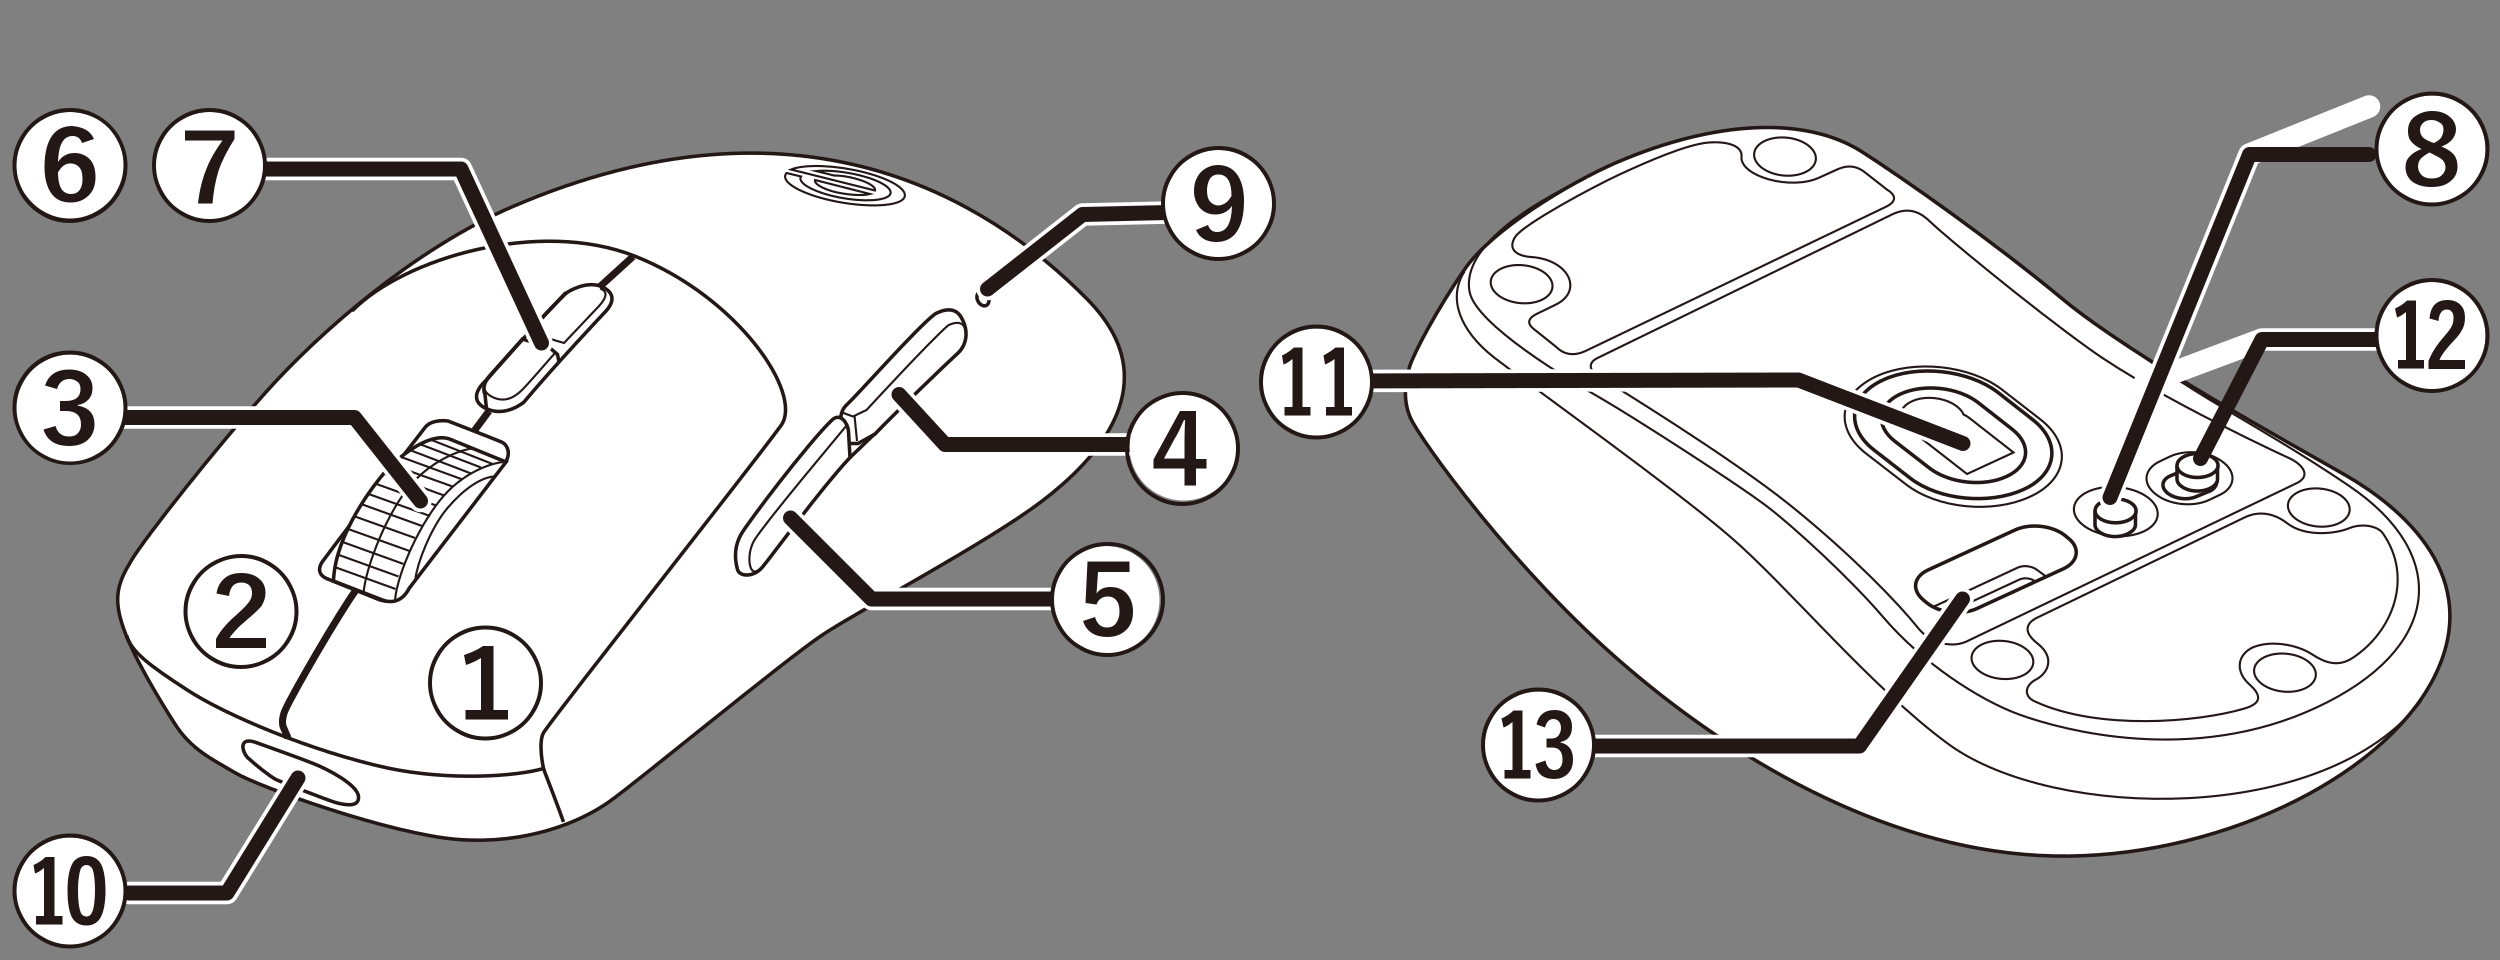 <?xml version="1.0" encoding="utf-8"?>
<!-- Generator: Adobe Illustrator 27.7.0, SVG Export Plug-In . SVG Version: 6.00 Build 0)  -->
<svg version="1.1" xmlns="http://www.w3.org/2000/svg" xmlns:xlink="http://www.w3.org/1999/xlink" x="0px" y="0px"
	 viewBox="0 0 500 192" style="enable-background:new 0 0 500 192;" xml:space="preserve">
<rect x="0" y="0" width="500" height="192" fill="#808080" stroke="none"/>
<style type="text/css">
	.st0{fill:#FFFFFF;stroke:#231815;stroke-width:0.709;stroke-miterlimit:10;}
	.st1{fill:none;stroke:#231815;stroke-width:0.709;stroke-miterlimit:10;}
	.st2{fill:none;stroke:#231815;stroke-width:0.425;stroke-miterlimit:10;}
	.st3{fill:#FFFFFF;stroke:#231815;stroke-width:0.425;stroke-miterlimit:10;}
	.st4{fill:none;stroke:#231815;stroke-width:1.417;stroke-miterlimit:10;}
	.st5{fill:none;}
	.st6{fill:none;stroke:#FFFFFF;stroke-width:4.5;stroke-linecap:round;stroke-linejoin:round;}
	.st7{fill:none;stroke:#231815;stroke-width:3;stroke-linecap:round;stroke-linejoin:round;}
	.st8{fill:#FFFFFF;}
	.st9{fill:#231815;}
</style>
<g id="レイヤー_1">
	<g>
		<g>
			<path class="st0" d="M102.8,41.2c-20,8.5-39.4,25.8-49.5,37.1c-9.8,10.9-24.3,29.2-27.1,33.9s-3.8,7.7-1,14.8
				c2.8,7,9.6,17.5,9.6,17.5c3.4,5.5,7.8,7.4,12.3,10.1s31.1,12.3,44.6,13.3s24.3-3.4,30.2-7.6c5.9-4.2,35.3-28.5,42.7-33.4
				c7.4-4.9,32.9-18.4,43.7-26.6c10.8-8.2,25.8-23.7,9.1-40.5C197,39.1,159.4,17,102.8,41.2z"/>
			<path class="st1" d="M85,85.5c0,0-15.7,20.3-20.2,26.4c0,0-2.3,2.5,0.5,3.8l10.7,4.3c2.2,0.6,4.2,0,5.3-1.7
				c1.1-1.7,17.8-23.7,19.4-25.4c1.6-1.7,1-3.9-0.4-4.5c-1.4-0.6-10.7-4.2-10.7-4.2S86.4,83.7,85,85.5z"/>
			<path class="st1" d="M51.2,148.5c0,0,9.3,3.3,11.7,4.3c2.5,1,8.6,4.1,8.8,6.5c0.2,2.4-3.1,1.6-4.6,1.2c-1.4-0.4-10.7-4-11.9-4.6
				s-4.2-3-5.7-4.4C48.2,150,47.9,147.3,51.2,148.5z"/>
			<g>
				<path class="st0" d="M66.7,116.2C67,106.8,75,96.7,77,94.4s8.5-8.1,12.9-6.6l11.3,4.6l-19.4,25.3c0,0-1.6,3.7-5.3,2.3
					L66.7,116.2z"/>
				<path class="st2" d="M79,120c0.5-5.5,5.1-15.6,9.8-20.9c4.7-5.3,10.6-6.7,12-6.7"/>
				<path class="st2" d="M72.7,118.6c0.5-5.5,4.9-16.5,9.6-21.8c4.7-5.3,10.7-7,12.1-7.1"/>
				<path class="st2" d="M83.1,115.7c0.3-2.9,3-10.1,6.4-14.1s6.9-6.2,9.4-6.3"/>
				<line class="st2" x1="66.9" y1="113.4" x2="79.1" y2="117.8"/>
				<line class="st2" x1="67.5" y1="110.9" x2="79.7" y2="115.3"/>
				<line class="st2" x1="68.5" y1="108.4" x2="80.7" y2="112.8"/>
				<line class="st2" x1="69.6" y1="105.8" x2="81.9" y2="110.2"/>
				<line class="st2" x1="70.7" y1="103.2" x2="83" y2="107.6"/>
				<line class="st2" x1="72.2" y1="100.8" x2="84.4" y2="105.2"/>
				<line class="st2" x1="73.7" y1="98.8" x2="86" y2="103.2"/>
				<line class="st2" x1="75" y1="96.7" x2="87.2" y2="101.1"/>
				<line class="st2" x1="76.5" y1="94.6" x2="88.8" y2="99.1"/>
				<line class="st2" x1="78.2" y1="92.9" x2="90.5" y2="97.3"/>
				<line class="st2" x1="80.2" y1="91.4" x2="92.5" y2="95.9"/>
				<line class="st2" x1="82.2" y1="90.1" x2="94.2" y2="94.7"/>
				<line class="st2" x1="83.9" y1="88.8" x2="96.2" y2="93.5"/>
				<line class="st2" x1="86.3" y1="88" x2="98.5" y2="92.8"/>
			</g>
			<g>
				<path class="st3" d="M175,38.1c0.2-0.7-1.3-1.7-4-2.4c-1.4-0.4-2.9-0.6-4.2-0.6l-3.6-0.9c2.4-0.2,5.7,0.1,8.9,0.9
					c4.7,1.2,7.2,3.1,5.5,4.2c-1.7,1.1-6.8,1-11.5-0.2c-4.2-1.1-6.6-2.7-5.9-3.8l-2.9-0.7c-1.3,1.5,1.9,3.7,7.7,5.2
					c6.3,1.6,13.1,1.7,15.3,0.3c2.2-1.5-1.1-4-7.3-5.6c-5.8-1.5-12.1-1.7-14.8-0.6L175,38.1z"/>
				<path class="st3" d="M174,38.8l-11-2.8c-0.2,0.7,1.3,1.7,4,2.4C169.7,39,172.5,39.2,174,38.8z"/>
			</g>
			<path class="st1" d="M25.3,127.1c1,3.3,4.6,6,12,10.8c7.7,5.1,25.1,12.4,40.2,15.7c12.3,2.6,25.7,1.7,31.2,0.1
				c0,0-1.2-5.4,0.1-7.3c3.7-5.4,40.2-51.5,47.4-61.3c4.6-6.3-8.7-25.8-29.3-33.9c-19.1-7.5-46.1,0.4-56.5,11"/>
			<path class="st1" d="M108.6,153.5c0.6,1.5,3.5,9.1,4.1,10.9"/>
			<path class="st4" d="M71.2,118c-3.4,4.7-12.7,20.7-14.2,24.1c0,0-0.9,2-0.3,3.4l0.9,2.1"/>
			<line class="st4" x1="94.9" y1="86.1" x2="97.8" y2="82.2"/>
			<line class="st4" x1="119.9" y1="57.4" x2="126.6" y2="51.3"/>
			<path class="st1" d="M121.2,62.2c0,0-10.3,10.9-16.4,18.2c0,0-3.8,3.3-7.8,1.2c-4-2.1,0.3-5.6,0.3-5.6s12.6-14.4,16.1-17.5
				c0,0,3.9-2.6,7.1-1.1C123.6,58.9,122.2,61.1,121.2,62.2z"/>
			<path class="st1" d="M97.3,81.8l-0.3-2.9c0,0-0.9-1.6,0.9-3.7l6.6-7.4l5.5,1.8l1.5,1.3l0.3,1.5"/>
			<polyline class="st1" points="107.6,68.8 107,67.5 107.3,64.7 113.2,58.5 			"/>
			<path class="st2" d="M97.5,75.7c-1.2,1.2-0.9,2.9,1.2,3.8c2,0.9,3.9,0.3,5.7-1.5s6-6.8,6.7-7.5"/>
			<path class="st2" d="M107,66.9l5.8,1.7l7.1-7.5c1.1-1.3,2-2.7,0.1-3.4"/>
			<path class="st1" d="M170,91.5c0,0,2.7-2.6,4.9-4.7"/>
			<g>
				<g>
					<path class="st0" d="M168.5,88.7l-0.3-3.5c0,0-0.6-2.7,1.2-4.3c1.8-1.6,14.1-15.5,17.6-18.1c0,0,3.6-2.2,5.2,0.6
						c1.7,2.8,1.1,5.7-0.7,7.3c-1.8,1.6-13,12.4-16.5,16.1l-3.4,1.9L168.5,88.7z"/>
					<path class="st2" d="M168.4,82.5l2.2,0.8l2.7-1.3c0,0,12.7-13.8,16.3-16.9c0,0,3.3-1.9,3.6,1.5"/>
				</g>
				<line class="st2" x1="170.9" y1="83.1" x2="171.4" y2="88.2"/>
			</g>
			<g>
				<path class="st0" d="M166.4,84c-4.8,4.6-17,20.7-18.2,22.9c-1.2,2.1-1.4,4.5-0.7,7c0.4,1.5,3.3,1.6,5-0.5
					c1.8-2.1,11.5-15.5,17.5-21.9l-0.3-5.2C169.6,84.7,168.1,82.4,166.4,84z"/>
				<path class="st2" d="M169.4,85c-1.8,2.2-16.3,19.4-18.5,23c-1.3,2.1-1.1,4.7-0.8,5.4c0.2,0.6,0.7,1.7,2.4,0"/>
			</g>
		</g>
		<ellipse transform="matrix(0.883 -0.469 0.469 0.883 -5.014 99.236)" class="st0" cx="196.6" cy="59.7" rx="1.1" ry="1.5"/>
	</g>
	<g>
		<path class="st0" d="M323.3,32.5c-9.5,4.1-25.1,13.6-30.4,21.4c-5.4,7.8-10.2,16.8-11,19.5c-0.7,2.7-1.5,6.3,0.2,10.2
			c1.7,3.9,20.7,30.7,43.6,50.1c22.9,19.5,53.3,36.8,85,37.5s65.5-15.1,76-35.5c10.5-20.4-6.6-34.3-17.5-40.6s-42.6-23.6-56.7-35.3
			c-14.1-11.7-32.2-24.4-40.2-29.5C361.1,23.2,343.1,24,323.3,32.5z"/>
		
			<ellipse transform="matrix(8.303933e-02 -0.997 0.997 8.303933e-02 285.837 515.633)" class="st2" cx="423.1" cy="102.5" rx="4.9" ry="8.4"/>
		<g>
			<path class="st0" d="M427.1,102.3v2.6c0,0.7-0.5,1.3-1.4,1.8c-1.7,0.9-4.2,0.8-5.7-0.2c-0.7-0.5-1-1-1-1.6v-2.7"/>
			
				<ellipse transform="matrix(5.196253e-03 -1 1 5.196253e-03 318.715 524.73)" class="st0" cx="423.1" cy="102.2" rx="2.4" ry="4.1"/>
		</g>
		<path class="st2" d="M386.8,121.3l16.8-7.8c1.1-0.5,2.7-0.3,3.7,0.4l1.9,1.4"/>
		<path class="st2" d="M406.9,116.2c-0.8-0.6-2.1-0.7-3-0.3l-13.8,6.4"/>
		<path class="st2" d="M431.9,92.3l2.1-1c3.2-1.5,8-1,10.7,1.2v0c2.7,2.1,2.3,5.1-0.8,6.5l-2.1,1c-3.2,1.5-8,1-10.7-1.2v0
			C428.4,96.7,428.8,93.8,431.9,92.3z"/>
		<path class="st1" d="M434,95.2l2.7-1.1c1.7-0.8,4.2-0.5,5.7,0.6l0,0c1.4,1.1,1.2,2.7-0.4,3.5l-2.7,1.1c-1.7,0.8-4.2,0.5-5.7-0.6h0
			C432.1,97.5,432.3,96,434,95.2z"/>
		<path class="st1" d="M382,95.6l-7.2-5.6c-5.8-4.5-5-10.9,1.8-14l0,0c6.8-3.2,17.2-2,23,2.5l6.9,5.4c5.8,4.5,5,10.9-1.8,14v0
			C397.9,101,387.8,100.1,382,95.6z"/>
		<path class="st1" d="M386,93.7l-7.1-5.5c-3.9-3.1-3.4-7.3,1.2-9.4v0c4.6-2.1,11.5-1.4,15.5,1.7l6.9,5.4c3.9,3.1,3.4,7.3-1.2,9.4v0
			C396.8,97.4,390,96.7,386,93.7z"/>
		<path class="st2" d="M381.1,96.8l-7.9-6.1c-6.4-5-5.5-11.9,2-15.4l0,0c7.5-3.5,18.9-2.3,25.3,2.7l7.6,5.9c6.4,5,5.5,11.9-2,15.4v0
			C398.6,102.8,387.5,101.8,381.1,96.8z"/>
		<path class="st2" d="M394,83.7c-0.4-0.3-0.8-0.6-1.3-0.8c-0.2-0.6-0.7-1.1-1.3-1.6c-2.3-1.8-6.4-2.3-9.1-1s-3,3.8-0.7,5.6
			c0.6,0.5,1.4,0.9,2.3,1.2c0.2,0.3,0.5,0.7,0.9,1l8.6,6.7l9.3-4.3L394,83.7z"/>
		<path class="st1" d="M412.8,113.7l-17.4,8c-3,1.4-7.5,0.9-10-1.1l-0.6-0.5c-2.5-2-2.2-4.7,0.8-6.1l17.4-8c3-1.4,7.5-0.9,10,1.1
			l0.6,0.5C416.1,109.5,415.7,112.3,412.8,113.7z"/>
		<path class="st2" d="M317,35.7c-10.8,5-24.7,13.6-23.1,22.6c1.2,6.6,19.7,17.6,26.7,21.6c7,4.1,26.4,16.6,32.3,21
			s17.6,15.3,23.8,22.6c7.6,8.9,19,16.5,27.4,19.5c8.4,3,34.3,10.1,59.2-1.5c24.9-11.6,27.2-30.4,6.4-44.4
			c-17.9-12.1-27.5-15.9-45.6-29"/>
		
			<ellipse transform="matrix(9.756932e-02 -0.995 0.995 9.756932e-02 291.024 383.477)" class="st2" cx="357" cy="31.3" rx="3.8" ry="6.2"/>
		
			<ellipse transform="matrix(9.756932e-02 -0.995 0.995 9.756932e-02 218.117 354.072)" class="st2" cx="304.3" cy="56.8" rx="3.8" ry="6.2"/>
		
			<ellipse transform="matrix(9.756932e-02 -0.995 0.995 9.756932e-02 317.626 552.997)" class="st2" cx="463.7" cy="101.4" rx="3.8" ry="6.2"/>
		
			<ellipse transform="matrix(9.756932e-02 -0.995 0.995 9.756932e-02 230.171 517.611)" class="st2" cx="400.5" cy="131.9" rx="3.8" ry="6.2"/>
		
			<ellipse transform="matrix(9.756932e-02 -0.995 0.995 9.756932e-02 278.674 576.137)" class="st2" cx="457" cy="134.4" rx="3.8" ry="6.2"/>
		<path class="st2" d="M459.4,96.6l-66.1,31.7c-3.3,1.5-7.5,0-9.6-2.6c-3.9-4.9-13.3-14.7-25.6-24.6s-36.1-24.4-38.3-25.8
			s-2.1-2.8-0.3-3.7l59.1-28.8c3.3-1.5,5.6-0.3,7.6,1.7s19.8,16.8,31.7,25.3c13.6,9.8,40.5,22.1,40.5,22.1
			C460.9,93.3,462,95.3,459.4,96.6z"/>
		<path class="st2" d="M407.7,123.4c-1.6,0.7-3.9,2.4-0.2,5.3c3.7,2.9,2,6-0.3,7.2c-2.3,1.2-2.5,3.4-0.2,4.4
			c12.5,5.8,32.5,4.2,41.9,1.4c3.7-1.1,3.3-2.8,0.8-5c-2.4-2.2-2.6-5.6,1-7.3l-0.4,0.2c3.6-1.7,9.1-0.7,12,1.2s5.4,2.6,8.2,0.8
			c8.1-5.3,12.2-16.1,6.1-24.9c-1.1-1.6-4.4-2.1-6.9-1c-2.5,1-8.5,1.8-12.2-1c-3.7-2.9-7-2-8.6-1.2L407.7,123.4z"/>
		<path class="st2" d="M317.1,70.2c-3.6,1.7-5.6-0.6-5.6-0.6L307,66c-2-1.5-1.2-2.5,0.7-3.4L311,61c5.8-2.7,2.9-9.1-4.8-9.6
			c-2.9-0.2-4.8-1.6-3.1-4.1s15.2-9.8,20.8-12.4c5.6-2.6,13.6-6.1,17.9-6.4c4.4-0.3,6.7,1,6.5,2.8c-0.4,3.9,9.8,6.9,15.6,4.2
			l3.3-1.5c1.9-0.9,3.7-1.1,5.7,0.4l4.6,3.6c0,0,3.2,1.7-0.4,3.4L317.1,70.2z"/>
		<path class="st5" d="M398.3,88.8l-5.7-4.5c-1.6-1.2-4.3-1.5-6.1-0.7s-2,2.5-0.5,3.7l5.7,4.5L398.3,88.8z"/>
		<g>
			<path class="st0" d="M435.4,93.2v2.6c0,0.7,0.5,1.3,1.4,1.8c1.7,0.9,4.2,0.8,5.7-0.2c0.7-0.5,1-1,1-1.6v-2.7"/>
			
				<ellipse transform="matrix(1 -5.196253e-03 5.196253e-03 1 -0.478 2.285)" class="st0" cx="439.5" cy="93.1" rx="4.1" ry="2.4"/>
		</g>
		<path class="st2" d="M292.9,54.3c-3.5,5.4-0.8,11.9,5.8,17.1c6.6,5.2,36.1,26.2,47.4,36c11.4,9.8,28.2,30.2,43.7,41.5
			c21.1,15.3,75.3,16.2,94.4-8.7"/>
	</g>
</g>
<g id="レイヤー_3">
</g>
<g id="レイヤー_2">
	<polyline class="st6" points="59.6,155.6 45.4,178.6 25.8,178.6 	"/>
	<polyline class="st6" points="84.1,100.2 70.9,83.5 19.9,83.5 	"/>
	<polyline class="st6" points="108.3,68.6 92.2,33.8 47.6,33.8 	"/>
	<polyline class="st6" points="197.5,57.8 216.5,42.9 238,42.4 	"/>
	<polyline class="st6" points="179.8,78.9 189,88.9 229.7,88.9 	"/>
	<polyline class="st6" points="158.1,103.6 174.3,119.8 215,119.8 	"/>
	<polyline class="st6" points="392.6,88.7 359.7,76 265.5,76.2 	"/>
	<polyline class="st6" points="392.5,119.8 371.9,149.2 314.5,149.2 	"/>
	<polyline class="st6" points="422,99.5 449.9,30.9 473.8,21.3 	"/>
	<polyline class="st6" points="428.9,76.7 452.4,67.9 475.8,67.9 	"/>
	<polyline class="st7" points="59.6,155.6 45.4,178.6 25.8,178.6 	"/>
	<polyline class="st7" points="84.1,100.2 70.9,83.5 19.9,83.5 	"/>
	<polyline class="st7" points="108.3,68.6 92.2,33.8 47.6,33.8 	"/>
	<polyline class="st7" points="197.5,57.8 216.5,42.9 238,42.4 	"/>
	<polyline class="st7" points="179.8,78.9 189,88.9 229.7,88.9 	"/>
	<polyline class="st7" points="158.1,103.6 174.3,119.8 215,119.8 	"/>
	<polyline class="st7" points="392.6,88.7 359.7,76 265.5,76.2 	"/>
	<polyline class="st7" points="392.5,119.8 371.9,149.2 314.5,149.2 	"/>
	<polyline class="st7" points="422,99.5 449.9,30.9 473.8,30.9 	"/>
	<polyline class="st7" points="440.1,91.7 452.4,67.9 475.8,67.9 	"/>
	<path class="st8" d="M107.8,136.7c0,6-4.8,10.8-10.8,10.8c-6,0-10.8-4.8-10.8-10.8c0-6,4.9-10.8,10.8-10.8
		C103,125.9,107.8,130.7,107.8,136.7z"/>
	<g>
		<path class="st9" d="M97.1,125.1c2.1,0,4,0.5,5.8,1.6c1.7,1,3.1,2.4,4.1,4.1c1,1.8,1.6,3.7,1.6,5.8s-0.5,4-1.6,5.8
			c-1,1.7-2.4,3.1-4.1,4.1c-1.8,1-3.7,1.6-5.8,1.6s-4-0.5-5.8-1.6c-1.7-1-3.1-2.4-4.1-4.1c-1-1.8-1.6-3.7-1.6-5.8s0.5-4,1.6-5.8
			c1-1.7,2.4-3.1,4.1-4.1C93.1,125.6,95,125.1,97.1,125.1z M97.1,125.9c-1.9,0-3.7,0.5-5.4,1.5c-1.6,0.9-2.9,2.2-3.8,3.8
			c-1,1.7-1.5,3.4-1.5,5.4s0.5,3.7,1.5,5.4c0.9,1.6,2.2,2.9,3.8,3.8c1.7,1,3.4,1.5,5.4,1.5s3.7-0.5,5.4-1.5c1.6-0.9,2.9-2.2,3.8-3.8
			c1-1.7,1.5-3.4,1.5-5.4s-0.5-3.7-1.5-5.4c-0.9-1.6-2.2-2.9-3.8-3.8C100.8,126.4,99,125.9,97.1,125.9z M98.7,129V142h2.9v1.9h-8.5
			V142h3.1v-10.4c-0.8,0.5-1.8,1-3,1.4l-0.4-2c1.5-0.5,2.8-1.1,3.8-1.8H98.7z"/>
	</g>
	<path class="st8" d="M59,122.4c0,6-4.8,10.8-10.8,10.8c-6,0-10.8-4.8-10.8-10.8c0-6,4.9-10.8,10.8-10.8
		C54.1,111.6,59,116.4,59,122.4z"/>
	<g>
		<path class="st9" d="M48.2,110.8c2.1,0,4,0.5,5.8,1.6c1.7,1,3.1,2.4,4.1,4.1c1,1.8,1.6,3.7,1.6,5.8s-0.5,4-1.6,5.8
			c-1,1.7-2.4,3.1-4.1,4.1c-1.8,1-3.7,1.6-5.8,1.6s-4-0.5-5.8-1.6c-1.7-1-3.1-2.4-4.1-4.1c-1-1.8-1.6-3.7-1.6-5.8s0.5-4,1.6-5.8
			c1-1.7,2.4-3.1,4.1-4.1C44.2,111.4,46.2,110.8,48.2,110.8z M48.2,111.6c-1.9,0-3.7,0.5-5.4,1.5c-1.6,0.9-2.9,2.2-3.8,3.8
			c-1,1.7-1.5,3.4-1.5,5.4s0.5,3.7,1.5,5.4c0.9,1.6,2.2,2.9,3.8,3.8c1.7,1,3.4,1.5,5.4,1.5s3.7-0.5,5.4-1.5c1.6-0.9,2.9-2.2,3.8-3.8
			c1-1.7,1.5-3.4,1.5-5.4s-0.5-3.7-1.5-5.4c-0.9-1.6-2.2-2.9-3.8-3.8C51.9,112.1,50.2,111.6,48.2,111.6z M43.3,118.7
			c0.2-1.4,0.8-2.4,1.8-3.2c0.8-0.6,1.9-0.9,3.1-0.9c1.6,0,2.8,0.4,3.7,1.2c0.8,0.7,1.2,1.6,1.2,2.8c0,0.9-0.3,1.8-0.8,2.6
			c-0.5,0.6-1.3,1.4-2.5,2.4c-1.3,1.1-2.2,1.9-2.6,2.4c-0.6,0.6-1,1.1-1.3,1.6h7.3v2h-10v-1.8c0.9-1.8,2.5-3.5,4.7-5.4
			c1.1-1,1.8-1.8,2.1-2.3c0.3-0.5,0.4-1,0.4-1.5c0-0.7-0.2-1.2-0.6-1.6c-0.4-0.3-0.9-0.5-1.5-0.5c-1.5,0-2.3,0.9-2.5,2.7L43.3,118.7
			z"/>
	</g>
	<path class="st8" d="M24.8,178.3c0,6-4.8,10.8-10.8,10.8c-6,0-10.8-4.8-10.8-10.8c0-6,4.9-10.8,10.8-10.8
		C19.9,167.5,24.8,172.3,24.8,178.3z"/>
	<g>
		<path class="st9" d="M14,166.7c2.1,0,4,0.5,5.8,1.6c1.7,1,3.1,2.4,4.1,4.1c1,1.8,1.6,3.7,1.6,5.8s-0.5,4-1.6,5.8
			c-1,1.7-2.4,3.1-4.1,4.1c-1.8,1-3.7,1.6-5.8,1.6s-4-0.5-5.8-1.6c-1.7-1-3.1-2.4-4.1-4.1c-1-1.8-1.6-3.7-1.6-5.8s0.5-4,1.6-5.8
			c1-1.7,2.4-3.1,4.1-4.1C10,167.2,11.9,166.7,14,166.7z M14,167.5c-1.9,0-3.7,0.5-5.4,1.5c-1.6,0.9-2.9,2.2-3.8,3.8
			c-1,1.7-1.5,3.4-1.5,5.4s0.5,3.7,1.5,5.4c0.9,1.6,2.2,2.9,3.8,3.8c1.7,1,3.4,1.5,5.4,1.5s3.7-0.5,5.4-1.5c1.6-0.9,2.9-2.2,3.8-3.8
			c1-1.7,1.5-3.4,1.5-5.4s-0.5-3.7-1.5-5.4c-0.9-1.6-2.2-2.9-3.8-3.8C17.7,168,15.9,167.5,14,167.5z M10.9,171.4v11.8h1.6v1.7H7.2
			v-1.7h1.6v-9.6c-0.6,0.5-1.2,0.9-1.8,1.1L6.7,173c0.9-0.4,1.7-0.9,2.4-1.6H10.9z M17.3,171.2c1.4,0,2.4,0.6,3,1.8
			c0.5,1.1,0.8,2.8,0.8,5.1c0,2.6-0.4,4.5-1.1,5.6c-0.6,0.9-1.5,1.4-2.7,1.4c-1.4,0-2.4-0.6-3-1.8c-0.5-1.1-0.8-2.8-0.8-5.2
			c0-2.6,0.4-4.5,1.1-5.6C15.1,171.7,16.1,171.2,17.3,171.2z M17.3,173c-0.6,0-1.1,0.4-1.3,1.2c-0.2,0.8-0.4,2.1-0.4,3.9
			c0,2.1,0.2,3.5,0.5,4.3c0.2,0.6,0.7,0.9,1.2,0.9c0.6,0,1-0.4,1.3-1.3c0.2-0.8,0.4-2.1,0.4-3.9c0-2.1-0.2-3.5-0.5-4.3
			C18.2,173.3,17.8,173,17.3,173z"/>
	</g>
	<g>
		<path class="st8" d="M254.5,40.8c0,6-4.8,10.8-10.8,10.8c-6,0-10.8-4.8-10.8-10.8c0-6,4.9-10.8,10.8-10.8
			C249.6,30,254.5,34.7,254.5,40.8z"/>
		<g>
			<path class="st9" d="M243.7,29.2c2.1,0,4,0.5,5.8,1.6c1.7,1,3.1,2.4,4.1,4.1c1,1.8,1.6,3.7,1.6,5.8s-0.5,4-1.6,5.8
				c-1,1.7-2.4,3.1-4.1,4.1c-1.8,1-3.7,1.6-5.8,1.6s-4-0.5-5.8-1.6c-1.7-1-3.1-2.4-4.1-4.1c-1-1.8-1.6-3.7-1.6-5.8s0.5-4,1.6-5.8
				c1-1.7,2.4-3.1,4.1-4.1C239.7,29.7,241.6,29.2,243.7,29.2z M243.7,30c-1.9,0-3.7,0.5-5.4,1.5c-1.6,0.9-2.9,2.2-3.8,3.8
				c-1,1.7-1.5,3.4-1.5,5.4s0.5,3.7,1.5,5.4c0.9,1.6,2.2,2.9,3.8,3.8c1.7,1,3.4,1.5,5.4,1.5s3.7-0.5,5.4-1.5
				c1.6-0.9,2.9-2.2,3.8-3.8c1-1.7,1.5-3.4,1.5-5.4s-0.5-3.7-1.5-5.4c-0.9-1.6-2.2-2.9-3.8-3.8C247.4,30.5,245.6,30,243.7,30z
				 M241.6,45c0.3,0.9,0.9,1.4,1.8,1.4c1.9,0,2.9-1.7,3-5.2c-0.8,1.1-1.9,1.7-3.3,1.7c-1.4,0-2.4-0.5-3.2-1.4
				c-0.7-0.9-1.1-2-1.1-3.3c0-1.6,0.5-2.9,1.5-3.9c0.9-0.8,2-1.3,3.3-1.3c1.7,0,3,0.7,3.9,2c0.8,1.2,1.3,2.9,1.3,5.2
				c0,3-0.6,5.1-1.7,6.5c-0.9,1.1-2.2,1.7-3.8,1.7c-2,0-3.4-0.8-4.1-2.4L241.6,45z M246.3,39.2c0-2.9-0.9-4.3-2.6-4.3
				c-0.8,0-1.4,0.3-1.8,1c-0.3,0.6-0.5,1.3-0.5,2.2c0,1,0.2,1.8,0.7,2.3c0.4,0.4,0.9,0.7,1.6,0.7C244.8,41,245.6,40.4,246.3,39.2z"
				/>
		</g>
	</g>
	<path class="st8" d="M247.5,89.3c0,6-4.8,10.8-10.8,10.8c-6,0-10.8-4.8-10.8-10.8c0-6,4.9-10.8,10.8-10.8
		C242.6,78.5,247.5,83.2,247.5,89.3z"/>
	<g>
		<path class="st9" d="M236.5,78.2c2.1,0,4,0.5,5.8,1.6c1.7,1,3.1,2.4,4.1,4.1c1,1.8,1.6,3.7,1.6,5.8s-0.5,4-1.6,5.8
			c-1,1.7-2.4,3.1-4.1,4.1c-1.8,1-3.7,1.6-5.8,1.6s-4-0.5-5.8-1.6c-1.7-1-3.1-2.4-4.1-4.1c-1-1.8-1.6-3.7-1.6-5.8s0.5-4,1.6-5.8
			c1-1.7,2.4-3.1,4.1-4.1C232.5,78.8,234.4,78.2,236.5,78.2z M236.5,79c-1.9,0-3.7,0.5-5.4,1.5c-1.6,0.9-2.9,2.2-3.8,3.8
			c-1,1.7-1.5,3.4-1.5,5.4s0.5,3.7,1.5,5.4c0.9,1.6,2.2,2.9,3.8,3.8c1.7,1,3.4,1.5,5.4,1.5s3.7-0.5,5.4-1.5c1.6-0.9,2.9-2.2,3.8-3.8
			c1-1.7,1.5-3.4,1.5-5.4s-0.5-3.7-1.5-5.4c-0.9-1.6-2.2-2.9-3.8-3.8C240.2,79.5,238.4,79,236.5,79z M239.2,82.2v9.6h2.1v1.9h-2.1
			v3.4h-2.3v-3.4h-6.2v-1.8l5.3-9.7H239.2z M236.9,91.8v-3.1c0-0.7,0-2.3,0.1-4.7h-0.2c-0.7,1.6-1.3,2.9-1.9,3.8l-2.1,3.9H236.9z"/>
	</g>
	<path class="st8" d="M231.9,120c0,6-4.8,10.8-10.8,10.8c-6,0-10.8-4.8-10.8-10.8c0-6,4.9-10.8,10.8-10.8
		C227,109.2,231.9,114,231.9,120z"/>
	<g>
		<path class="st9" d="M221.5,108.4c2.1,0,4,0.5,5.8,1.6c1.7,1,3.1,2.4,4.1,4.1c1,1.8,1.6,3.7,1.6,5.8s-0.5,4-1.6,5.8
			c-1,1.7-2.4,3.1-4.1,4.1c-1.8,1-3.7,1.6-5.8,1.6s-4-0.5-5.8-1.6c-1.7-1-3.1-2.4-4.1-4.1c-1-1.8-1.6-3.7-1.6-5.8s0.5-4,1.6-5.8
			c1-1.7,2.4-3.1,4.1-4.1C217.5,108.9,219.4,108.4,221.5,108.4z M221.5,109.2c-1.9,0-3.7,0.5-5.4,1.5c-1.6,0.9-2.9,2.2-3.8,3.8
			c-1,1.7-1.5,3.4-1.5,5.4s0.5,3.7,1.5,5.4c0.9,1.6,2.2,2.9,3.8,3.8c1.7,1,3.4,1.5,5.4,1.5s3.7-0.5,5.4-1.5c1.6-0.9,2.9-2.2,3.8-3.8
			c1-1.7,1.5-3.4,1.5-5.4s-0.5-3.7-1.5-5.4c-0.9-1.6-2.2-2.9-3.8-3.8C225.2,109.6,223.4,109.2,221.5,109.2z M225.9,112.4v2h-6.3
			l-0.2,3c0,0.4-0.1,0.9-0.1,1.3c0.6-0.9,1.6-1.3,2.8-1.3c1.4,0,2.6,0.5,3.4,1.5c0.7,0.9,1.1,2,1.1,3.4c0,1.7-0.5,3-1.6,3.9
			c-0.9,0.8-2.1,1.2-3.5,1.2c-2.6,0-4.2-1.1-4.9-3.2l2.4-0.8c0.4,1.4,1.2,2.1,2.4,2.1c0.8,0,1.5-0.3,1.9-1c0.4-0.6,0.6-1.3,0.6-2.2
			c0-1-0.2-1.8-0.7-2.3c-0.4-0.5-1-0.7-1.6-0.7c-1.1,0-1.9,0.5-2.3,1.6l-2.2-0.3l0.4-8.3H225.9z"/>
	</g>
	<g>
		<path class="st8" d="M24.8,81.7c0,6-4.8,10.8-10.8,10.8c-6,0-10.8-4.8-10.8-10.8c0-6,4.9-10.8,10.8-10.8
			C19.9,70.9,24.8,75.7,24.8,81.7z"/>
		<g>
			<path class="st9" d="M14,70.1c2.1,0,4,0.5,5.8,1.6c1.7,1,3.1,2.4,4.1,4.1c1,1.8,1.6,3.7,1.6,5.8s-0.5,4-1.6,5.8
				c-1,1.7-2.4,3.1-4.1,4.1C18,92.5,16.1,93,14,93s-4-0.5-5.8-1.6c-1.7-1-3.1-2.4-4.1-4.1c-1-1.8-1.6-3.7-1.6-5.8s0.5-4,1.6-5.8
				c1-1.7,2.4-3.1,4.1-4.1C10,70.6,11.9,70.1,14,70.1z M14,70.9c-1.9,0-3.7,0.5-5.4,1.5c-1.6,0.9-2.9,2.2-3.8,3.8
				c-1,1.7-1.5,3.4-1.5,5.4s0.5,3.7,1.5,5.4c0.9,1.6,2.2,2.9,3.8,3.8c1.7,1,3.4,1.5,5.4,1.5s3.7-0.5,5.4-1.5
				c1.6-0.9,2.9-2.2,3.8-3.8c1-1.7,1.5-3.4,1.5-5.4s-0.5-3.7-1.5-5.4c-0.9-1.6-2.2-2.9-3.8-3.8C17.7,71.4,15.9,70.9,14,70.9z
				 M9,77.1c0.7-2.1,2.3-3.2,4.8-3.2c1.5,0,2.8,0.4,3.6,1.2c0.8,0.7,1.1,1.5,1.1,2.6c0,0.9-0.3,1.7-0.9,2.3c-0.5,0.5-1.2,0.9-2.1,1
				v0.1c2.3,0.4,3.4,1.7,3.4,3.7c0,1.4-0.5,2.5-1.6,3.4c-0.9,0.7-2.1,1-3.5,1c-2.7,0-4.4-1.1-5.1-3.3l2.4-0.7
				c0.4,1.4,1.3,2.1,2.7,2.1c0.8,0,1.4-0.2,1.8-0.7c0.4-0.4,0.6-1,0.6-1.7c0-1.8-1-2.7-3.1-2.7H12v-2h1.1c2,0,3-0.8,3-2.4
				c0-0.7-0.2-1.2-0.7-1.5c-0.4-0.3-0.9-0.5-1.5-0.5c-1.3,0-2.1,0.7-2.5,2L9,77.1z"/>
		</g>
	</g>
	<g>
		<path class="st8" d="M52.7,33.2c0,6-4.8,10.8-10.8,10.8c-6,0-10.8-4.8-10.8-10.8c0-6,4.9-10.8,10.8-10.8
			C47.9,22.4,52.7,27.1,52.7,33.2z"/>
		<g>
			<path class="st9" d="M41.9,21.6c2.1,0,4,0.5,5.8,1.6c1.7,1,3.1,2.4,4.1,4.1c1,1.8,1.6,3.7,1.6,5.8s-0.5,4-1.6,5.8
				c-1,1.7-2.4,3.1-4.1,4.1c-1.8,1-3.7,1.6-5.8,1.6s-4-0.5-5.8-1.6c-1.7-1-3.1-2.4-4.1-4.1c-1-1.8-1.6-3.7-1.6-5.8s0.5-4,1.6-5.8
				c1-1.7,2.4-3.1,4.1-4.1C37.9,22.1,39.9,21.6,41.9,21.6z M41.9,22.4c-1.9,0-3.7,0.5-5.4,1.5c-1.6,0.9-2.9,2.2-3.8,3.8
				c-1,1.7-1.5,3.4-1.5,5.4s0.5,3.7,1.5,5.4c0.9,1.6,2.2,2.9,3.8,3.8c1.7,1,3.4,1.5,5.4,1.5s3.7-0.5,5.4-1.5
				c1.6-0.9,2.9-2.2,3.8-3.8c1-1.7,1.5-3.4,1.5-5.4s-0.5-3.7-1.5-5.4c-0.9-1.6-2.2-2.9-3.8-3.8C45.7,22.9,43.9,22.4,41.9,22.4z
				 M46.9,26v1.8c-1.4,2.2-2.5,4.3-3.2,6.4c-0.6,1.9-1,4.1-1.2,6.5h-2.9c0.3-2.7,0.9-5.1,1.8-7.2c0.7-1.8,1.8-3.6,3.1-5.4H37v-2
				H46.9z"/>
		</g>
	</g>
	<g>
		<path class="st8" d="M24.8,33.2C24.8,39.1,20,44,14,44C8,44,3.2,39.1,3.2,33.2c0-6,4.9-10.8,10.8-10.8
			C19.9,22.4,24.8,27.1,24.8,33.2z"/>
		<g>
			<path class="st9" d="M14,21.6c2.1,0,4,0.5,5.8,1.6c1.7,1,3.1,2.4,4.1,4.1c1,1.8,1.6,3.7,1.6,5.8s-0.5,4-1.6,5.8
				c-1,1.7-2.4,3.1-4.1,4.1c-1.8,1-3.7,1.6-5.8,1.6s-4-0.5-5.8-1.6c-1.7-1-3.1-2.4-4.1-4.1c-1-1.8-1.6-3.7-1.6-5.8s0.5-4,1.6-5.8
				c1-1.7,2.4-3.1,4.1-4.1C10,22.1,11.9,21.6,14,21.6z M14,22.4c-1.9,0-3.7,0.5-5.4,1.5c-1.6,0.9-2.9,2.2-3.8,3.8
				c-1,1.7-1.5,3.4-1.5,5.4s0.5,3.7,1.5,5.4C5.8,40,7,41.3,8.6,42.2c1.7,1,3.4,1.5,5.4,1.5s3.7-0.5,5.4-1.5c1.6-0.9,2.9-2.2,3.8-3.8
				c1-1.7,1.5-3.4,1.5-5.4s-0.5-3.7-1.5-5.4c-0.9-1.6-2.2-2.9-3.8-3.8C17.7,22.9,15.9,22.4,14,22.4z M18.8,27.8l-2.4,0.8
				c-0.3-0.9-0.9-1.4-1.9-1.4c-1.8,0-2.8,1.7-2.9,5.2c0.8-1.2,1.9-1.8,3.3-1.8c1.3,0,2.4,0.5,3.2,1.4c0.7,0.9,1,2,1,3.4
				c0,1.7-0.5,3-1.6,3.9c-0.9,0.8-2,1.2-3.4,1.2c-1.7,0-3-0.6-3.9-1.9c-0.8-1.2-1.3-2.9-1.3-5.2c0-3,0.6-5.1,1.7-6.5
				c0.9-1.1,2.2-1.7,3.8-1.7C16.7,25.4,18.1,26.2,18.8,27.8z M11.6,34.5c0,2.9,0.9,4.3,2.6,4.3c0.8,0,1.4-0.3,1.8-0.9
				c0.4-0.6,0.5-1.3,0.5-2.2c0-1-0.2-1.8-0.7-2.3c-0.4-0.4-0.9-0.7-1.6-0.7C13.2,32.6,12.3,33.2,11.6,34.5z"/>
		</g>
	</g>
	<g>
		<path class="st8" d="M497.1,29.9c0,6-4.8,10.8-10.8,10.8c-6,0-10.8-4.8-10.8-10.8c0-6,4.9-10.8,10.8-10.8
			C492.3,19.1,497.1,23.9,497.1,29.9z"/>
		<g>
			<path class="st9" d="M486.4,18.3c2.1,0,4,0.5,5.8,1.6c1.7,1,3.1,2.4,4.1,4.1c1,1.8,1.6,3.7,1.6,5.8s-0.5,4-1.6,5.8
				c-1,1.7-2.4,3.1-4.1,4.1c-1.8,1-3.7,1.6-5.8,1.6s-4-0.5-5.8-1.6c-1.7-1-3.1-2.4-4.1-4.1c-1-1.8-1.6-3.7-1.6-5.8s0.5-4,1.6-5.8
				c1-1.7,2.4-3.1,4.1-4.1C482.4,18.9,484.3,18.3,486.4,18.3z M486.4,19.1c-1.9,0-3.7,0.5-5.4,1.5c-1.6,0.9-2.9,2.2-3.8,3.8
				c-1,1.7-1.5,3.4-1.5,5.4s0.5,3.7,1.5,5.4c0.9,1.6,2.2,2.9,3.8,3.8c1.7,1,3.4,1.5,5.4,1.5s3.7-0.5,5.4-1.5
				c1.6-0.9,2.9-2.2,3.8-3.8c1-1.7,1.5-3.4,1.5-5.4s-0.5-3.7-1.5-5.4c-0.9-1.6-2.2-2.9-3.8-3.8C490.1,19.6,488.3,19.1,486.4,19.1z
				 M488.3,29.3c1.2,0.5,2.1,1.1,2.6,1.8c0.4,0.6,0.6,1.3,0.6,2.2c0,1.3-0.5,2.3-1.6,3.1c-0.9,0.7-2.1,1-3.6,1c-1.7,0-3-0.4-4-1.2
				c-0.8-0.7-1.2-1.7-1.2-2.8c0-0.9,0.3-1.6,0.9-2.2c0.5-0.5,1.2-1,2.3-1.4c-1.1-0.5-1.8-1.1-2.2-1.7c-0.4-0.5-0.5-1.2-0.5-2
				c0-1.2,0.5-2.2,1.5-2.9c0.9-0.6,2-1,3.3-1c1.5,0,2.7,0.4,3.6,1.2c0.8,0.7,1.2,1.5,1.2,2.6C491.1,27.4,490.2,28.6,488.3,29.3z
				 M485.9,30.5c-0.8,0.4-1.4,0.9-1.8,1.3c-0.3,0.4-0.5,0.9-0.5,1.5c0,0.7,0.3,1.3,0.8,1.8c0.5,0.4,1.1,0.6,1.9,0.6
				c0.9,0,1.6-0.2,2.1-0.7c0.4-0.4,0.7-0.9,0.7-1.5c0-0.6-0.2-1.1-0.6-1.5c-0.4-0.4-1-0.7-2-1.2L485.9,30.5z M486.8,28.6
				c0.8-0.4,1.3-0.8,1.5-1.2c0.2-0.4,0.4-0.9,0.4-1.4c0-0.7-0.2-1.2-0.8-1.5c-0.4-0.3-1-0.5-1.6-0.5c-0.8,0-1.3,0.2-1.7,0.6
				c-0.4,0.4-0.6,0.8-0.6,1.4c0,0.6,0.2,1,0.5,1.4c0.3,0.3,0.9,0.7,1.7,1L486.8,28.6z"/>
		</g>
	</g>
	<g>
		<path class="st8" d="M497.1,67.2c0,6-4.8,10.8-10.8,10.8c-6,0-10.8-4.8-10.8-10.8c0-6,4.9-10.8,10.8-10.8
			C492.3,56.4,497.1,61.1,497.1,67.2z"/>
		<g>
			<path class="st9" d="M486.4,55.6c2.1,0,4,0.5,5.8,1.6c1.7,1,3.1,2.4,4.1,4.1c1,1.8,1.6,3.7,1.6,5.8s-0.5,4-1.6,5.8
				c-1,1.7-2.4,3.1-4.1,4.1c-1.8,1-3.7,1.6-5.8,1.6s-4-0.5-5.8-1.6c-1.7-1-3.1-2.4-4.1-4.1c-1-1.8-1.6-3.7-1.6-5.8s0.5-4,1.6-5.8
				c1-1.7,2.4-3.1,4.1-4.1C482.4,56.1,484.3,55.6,486.4,55.6z M486.4,56.4c-1.9,0-3.7,0.5-5.4,1.5c-1.6,0.9-2.9,2.2-3.8,3.8
				c-1,1.7-1.5,3.4-1.5,5.4s0.5,3.7,1.5,5.4c0.9,1.6,2.2,2.9,3.8,3.8c1.7,1,3.4,1.5,5.4,1.5s3.7-0.5,5.4-1.5
				c1.6-0.9,2.9-2.2,3.8-3.8c1-1.7,1.5-3.4,1.5-5.4s-0.5-3.7-1.5-5.4c-0.9-1.6-2.2-2.9-3.8-3.8C490.1,56.9,488.3,56.4,486.4,56.4z
				 M483.2,60.2v11.8h1.6v1.7h-5.2v-1.7h1.6v-9.6c-0.6,0.5-1.2,0.9-1.8,1.1l-0.4-1.8c0.9-0.4,1.7-0.9,2.4-1.6H483.2z M485.9,63.7
				c0.2-2.5,1.4-3.7,3.6-3.7c1.2,0,2.1,0.4,2.7,1.1c0.6,0.6,0.8,1.5,0.8,2.5c0,0.9-0.2,1.7-0.6,2.4c-0.3,0.6-0.9,1.4-1.7,2.2
				c-1.5,1.6-2.5,2.9-2.8,3.8h5.1v1.8h-7.3v-1.6c0.6-1.6,1.7-3.3,3.2-5c0.8-0.9,1.3-1.6,1.5-2.1c0.2-0.4,0.3-0.9,0.3-1.5
				c0-0.6-0.1-1-0.4-1.3c-0.2-0.3-0.6-0.4-1-0.4c-0.9,0-1.5,0.8-1.6,2.3L485.9,63.7z"/>
		</g>
	</g>
	<g>
		<path class="st8" d="M274.1,76.5c0,6-4.8,10.8-10.8,10.8c-6,0-10.8-4.8-10.8-10.8c0-6,4.9-10.8,10.8-10.8
			C269.2,65.7,274.1,70.4,274.1,76.5z"/>
		<g>
			<path class="st9" d="M263.3,64.9c2.1,0,4,0.5,5.8,1.6c1.7,1,3.1,2.4,4.1,4.1c1,1.8,1.6,3.7,1.6,5.8s-0.5,4-1.6,5.8
				c-1,1.7-2.4,3.1-4.1,4.1c-1.8,1-3.7,1.6-5.8,1.6s-4-0.5-5.8-1.6c-1.7-1-3.1-2.4-4.1-4.1c-1-1.8-1.6-3.7-1.6-5.8s0.5-4,1.6-5.8
				c1-1.7,2.4-3.1,4.1-4.1C259.3,65.4,261.2,64.9,263.3,64.9z M263.3,65.7c-1.9,0-3.7,0.5-5.4,1.5c-1.6,0.9-2.9,2.2-3.8,3.8
				c-1,1.7-1.5,3.4-1.5,5.4s0.5,3.7,1.5,5.4c0.9,1.6,2.2,2.9,3.8,3.8c1.7,1,3.4,1.5,5.4,1.5s3.7-0.5,5.4-1.5
				c1.6-0.9,2.9-2.2,3.8-3.8c1-1.7,1.5-3.4,1.5-5.4s-0.5-3.7-1.5-5.4c-0.9-1.6-2.2-2.9-3.8-3.8C267,66.2,265.2,65.7,263.3,65.7z
				 M260.5,69.6v11.8h1.6v1.7h-5.2v-1.7h1.6v-9.6c-0.6,0.5-1.2,0.9-1.8,1.1l-0.3-1.8c0.9-0.4,1.7-1,2.4-1.6H260.5z M268.8,69.6v11.8
				h1.6v1.7h-5.2v-1.7h1.7v-9.6c-0.6,0.5-1.2,0.8-1.9,1.1l-0.3-1.8c0.9-0.5,1.7-1,2.4-1.6H268.8z"/>
		</g>
	</g>
	<g>
		<path class="st8" d="M318.5,149.1c0,6-4.8,10.8-10.8,10.8c-6,0-10.8-4.8-10.8-10.8c0-6,4.9-10.8,10.8-10.8
			C313.6,138.3,318.5,143,318.5,149.1z"/>
		<g>
			<path class="st9" d="M307.7,137.5c2.1,0,4,0.5,5.8,1.6c1.7,1,3.1,2.4,4.1,4.1c1,1.8,1.6,3.7,1.6,5.8s-0.5,4-1.6,5.8
				c-1,1.7-2.4,3.1-4.1,4.1c-1.8,1-3.7,1.6-5.8,1.6s-4-0.5-5.8-1.6c-1.7-1-3.1-2.4-4.1-4.1c-1-1.8-1.6-3.7-1.6-5.8s0.5-4,1.6-5.8
				c1-1.7,2.4-3.1,4.1-4.1C303.7,138,305.6,137.5,307.7,137.5z M307.7,138.3c-1.9,0-3.7,0.5-5.4,1.5c-1.6,0.9-2.9,2.2-3.8,3.8
				c-1,1.7-1.5,3.4-1.5,5.4s0.5,3.7,1.5,5.4c0.9,1.6,2.2,2.9,3.8,3.8c1.7,1,3.4,1.5,5.4,1.5s3.7-0.5,5.4-1.5
				c1.6-0.9,2.9-2.2,3.8-3.8c1-1.7,1.5-3.4,1.5-5.4s-0.5-3.7-1.5-5.4c-0.9-1.6-2.2-2.9-3.8-3.8C311.4,138.8,309.6,138.3,307.7,138.3
				z M304.5,142.2V154h1.6v1.7h-5.2V154h1.6v-9.6c-0.6,0.5-1.2,0.9-1.8,1.1l-0.4-1.8c0.9-0.4,1.7-0.9,2.4-1.6H304.5z M307.3,144.9
				c0.4-1.9,1.6-2.9,3.6-2.9c1.2,0,2.1,0.4,2.7,1.1c0.6,0.6,0.8,1.4,0.8,2.3c0,1.7-0.8,2.7-2.3,3v0.1c1.7,0.4,2.5,1.5,2.5,3.4
				c0,1.3-0.4,2.3-1.2,3c-0.7,0.6-1.5,0.9-2.6,0.9c-1.1,0-2-0.3-2.6-0.8c-0.6-0.5-0.9-1.2-1.1-2.2l2-0.7c0.2,1.2,0.8,1.9,1.8,1.9
				c0.5,0,0.9-0.2,1.2-0.6c0.3-0.4,0.4-0.9,0.4-1.5c0-1.6-0.7-2.4-2.1-2.4h-1.1v-1.8h1c0.6,0,1.1-0.2,1.4-0.6
				c0.3-0.4,0.5-0.9,0.5-1.5c0-0.6-0.2-1.1-0.5-1.4c-0.2-0.2-0.6-0.4-1-0.4c-0.9,0-1.4,0.6-1.7,1.7L307.3,144.9z"/>
		</g>
	</g>
	<g>
	</g>
	<g>
	</g>
	<g>
	</g>
	<g>
	</g>
	<g>
	</g>
	<g>
	</g>
	<g>
	</g>
	<g>
	</g>
	<g>
	</g>
	<g>
	</g>
	<g>
	</g>
</g>
</svg>
